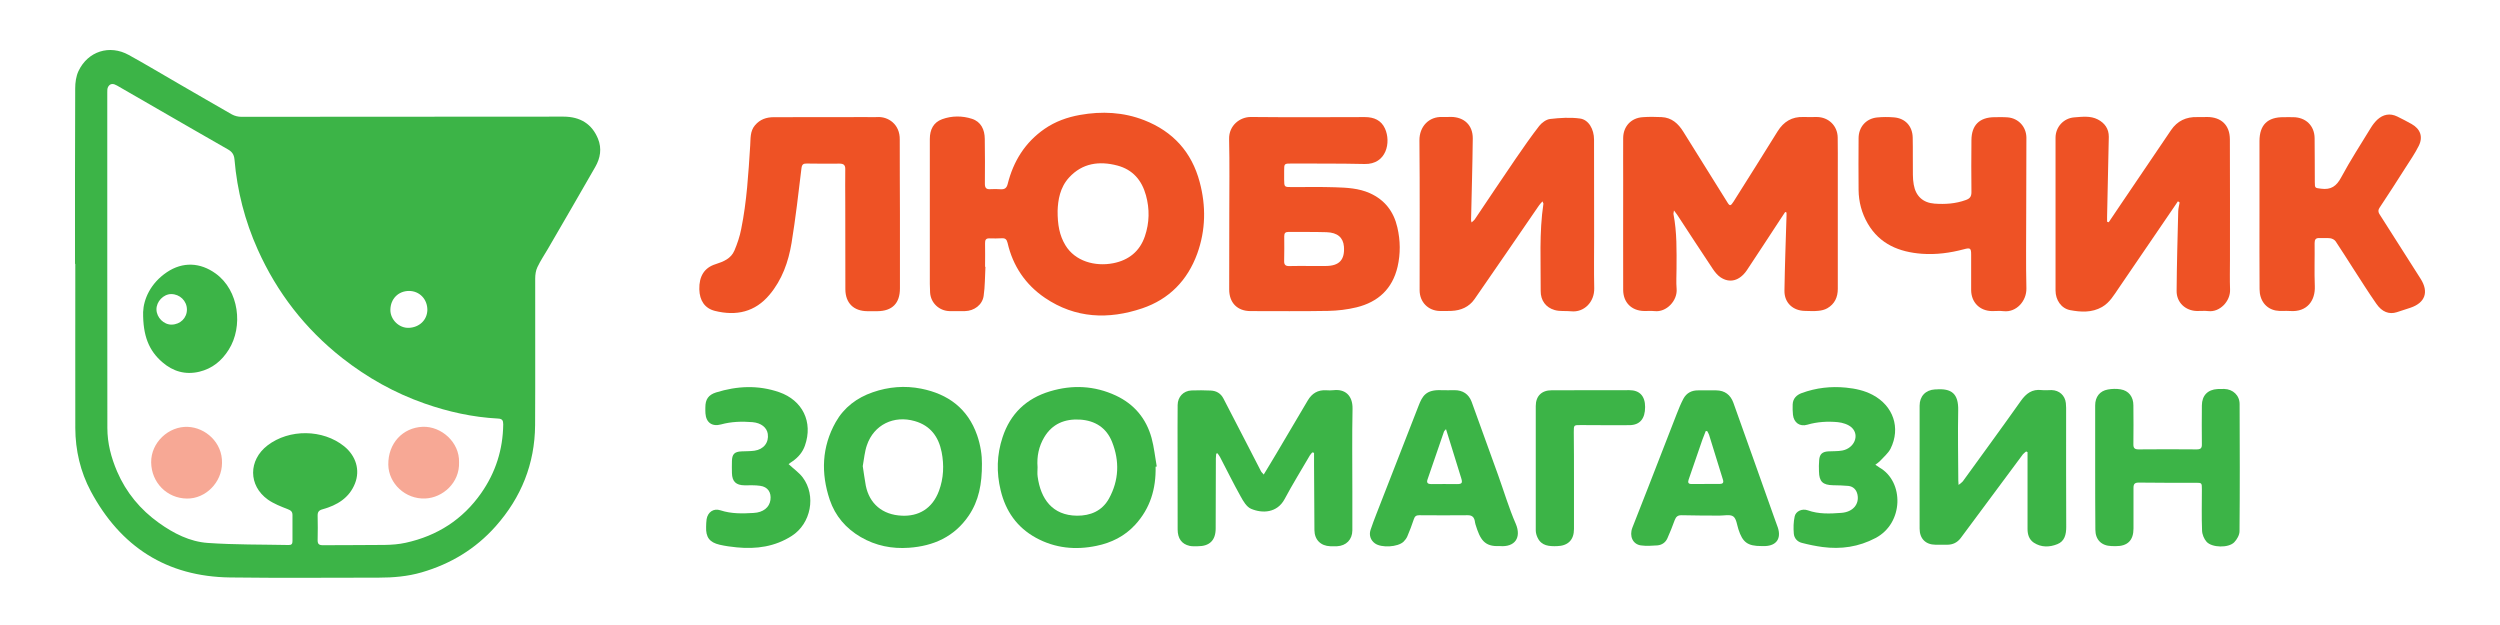 <svg width="200" height="50" viewBox="0 0 200 50" fill="none" xmlns="http://www.w3.org/2000/svg">
<path d="M6.001 21.112C6.001 16.435 5.994 11.751 6.016 7.075C6.016 6.605 6.084 6.098 6.281 5.682C7.03 4.101 8.763 3.548 10.299 4.396C11.631 5.13 12.94 5.917 14.265 6.681C15.695 7.506 17.117 8.338 18.555 9.156C18.775 9.277 19.055 9.345 19.304 9.345C27.893 9.345 36.482 9.337 45.071 9.33C46.44 9.33 47.364 9.935 47.84 11.1C48.158 11.887 48.029 12.644 47.621 13.355C46.372 15.542 45.101 17.722 43.837 19.901C43.55 20.393 43.232 20.862 42.99 21.377C42.861 21.649 42.816 21.982 42.816 22.285C42.808 26.197 42.831 30.102 42.808 34.014C42.785 37.101 41.703 39.795 39.653 42.103C38.041 43.919 36.05 45.115 33.735 45.788C32.615 46.114 31.457 46.212 30.299 46.212C26.342 46.212 22.377 46.25 18.419 46.197C13.334 46.136 9.641 43.738 7.265 39.303C6.433 37.744 6.031 36.027 6.024 34.241C6.016 29.867 6.024 25.486 6.024 21.112C6.009 21.112 6.009 21.112 6.001 21.112ZM8.582 20.998C8.589 25.41 8.589 29.829 8.589 34.241C8.589 35.459 8.892 36.609 9.369 37.722C10.095 39.409 11.23 40.771 12.713 41.831C13.886 42.671 15.188 43.337 16.626 43.435C18.775 43.586 20.931 43.556 23.088 43.601C23.315 43.609 23.406 43.511 23.398 43.284C23.391 42.587 23.391 41.899 23.398 41.203C23.398 40.93 23.27 40.832 23.02 40.733C22.475 40.522 21.907 40.302 21.431 39.969C19.857 38.842 19.864 36.814 21.401 35.633C23.141 34.301 25.827 34.332 27.53 35.701C28.476 36.466 28.824 37.601 28.4 38.675C27.939 39.84 26.962 40.423 25.812 40.741C25.502 40.824 25.404 40.961 25.411 41.263C25.426 41.906 25.426 42.55 25.411 43.193C25.404 43.495 25.494 43.617 25.82 43.617C27.469 43.601 29.127 43.617 30.776 43.594C31.344 43.586 31.919 43.541 32.464 43.42C34.976 42.867 37.019 41.566 38.502 39.44C39.653 37.79 40.235 35.959 40.258 33.946C40.258 33.635 40.182 33.499 39.834 33.484C37.821 33.378 35.869 32.947 33.97 32.281C31.571 31.441 29.384 30.215 27.386 28.649C24.412 26.31 22.165 23.412 20.621 19.969C19.592 17.676 18.971 15.262 18.759 12.758C18.722 12.349 18.555 12.13 18.215 11.94C16.429 10.926 14.65 9.89 12.872 8.868C11.707 8.195 10.534 7.521 9.369 6.848C9.096 6.689 8.831 6.636 8.65 6.946C8.574 7.075 8.582 7.264 8.582 7.423C8.574 11.948 8.582 16.473 8.582 20.998ZM34.189 24.805C34.197 23.934 33.561 23.276 32.721 23.276C31.866 23.276 31.238 23.912 31.23 24.789C31.223 25.561 31.919 26.265 32.721 26.227C33.523 26.189 34.166 25.629 34.189 24.805Z" fill="#3CB447"/>
<path d="M78.835 21.346C78.79 22.126 78.805 22.913 78.691 23.677C78.585 24.396 77.927 24.873 77.201 24.888C76.784 24.895 76.368 24.895 75.952 24.888C75.135 24.865 74.461 24.237 74.408 23.412C74.378 22.951 74.386 22.482 74.386 22.012C74.386 18.38 74.393 14.748 74.386 11.116C74.386 10.366 74.681 9.784 75.377 9.534C76.149 9.254 76.981 9.254 77.753 9.504C78.48 9.738 78.775 10.366 78.782 11.108C78.797 12.304 78.805 13.507 78.79 14.702C78.79 15.035 78.903 15.156 79.229 15.134C79.501 15.111 79.781 15.126 80.061 15.141C80.371 15.156 80.53 15.05 80.613 14.725C81.067 12.902 82.006 11.388 83.572 10.306C84.427 9.716 85.388 9.375 86.402 9.194C88.15 8.883 89.876 8.967 91.54 9.617C93.841 10.518 95.339 12.167 95.975 14.566C96.489 16.488 96.459 18.41 95.778 20.295C94.999 22.436 93.523 23.942 91.374 24.668C88.68 25.576 86.031 25.478 83.595 23.828C82.036 22.769 81.03 21.278 80.606 19.432C80.538 19.152 80.424 19.046 80.152 19.061C79.826 19.076 79.493 19.084 79.168 19.069C78.88 19.054 78.797 19.19 78.805 19.455C78.82 20.083 78.805 20.718 78.805 21.346C78.812 21.339 78.82 21.339 78.835 21.346ZM84.609 16.852C84.601 17.979 84.76 18.834 85.229 19.614C86.001 20.9 87.598 21.339 89.051 21.059C90.299 20.817 91.185 20.105 91.593 18.895C91.957 17.82 91.979 16.723 91.677 15.626C91.344 14.415 90.617 13.567 89.384 13.242C87.939 12.864 86.591 13.045 85.532 14.195C84.79 14.998 84.639 16.019 84.609 16.852Z" fill="#EE5225"/>
<path d="M142.817 16.957C142.68 17.162 142.544 17.366 142.415 17.563C141.53 18.91 140.652 20.264 139.759 21.604C139.177 22.466 138.382 22.686 137.633 22.179C137.391 22.012 137.194 21.763 137.028 21.52C136.067 20.083 135.128 18.637 134.182 17.192C134.114 17.094 134.046 17.003 133.918 16.836C133.895 17.003 133.865 17.078 133.88 17.139C134.16 18.584 134.129 20.052 134.122 21.513C134.122 22.043 134.084 22.572 134.129 23.102C134.213 24.048 133.312 25.001 132.366 24.888C132.094 24.858 131.814 24.888 131.534 24.88C130.527 24.865 129.854 24.199 129.854 23.185C129.846 20.272 129.854 17.358 129.854 14.445C129.854 13.31 129.846 12.175 129.854 11.04C129.862 10.117 130.482 9.436 131.413 9.375C131.912 9.337 132.419 9.345 132.926 9.368C133.736 9.405 134.266 9.89 134.667 10.54C135.847 12.432 137.028 14.324 138.208 16.216C138.382 16.496 138.458 16.481 138.677 16.14C139.858 14.264 141.046 12.387 142.211 10.503C142.695 9.731 143.361 9.322 144.285 9.36C144.64 9.375 144.988 9.36 145.344 9.36C146.282 9.368 147.001 10.056 147.016 11.002C147.031 11.85 147.024 12.69 147.024 13.537C147.024 16.73 147.024 19.916 147.024 23.11C147.024 23.776 146.774 24.32 146.184 24.661C145.972 24.782 145.715 24.843 145.473 24.865C145.125 24.903 144.769 24.88 144.413 24.873C143.445 24.865 142.741 24.23 142.756 23.253C142.786 21.248 142.862 19.25 142.922 17.253C142.922 17.169 142.922 17.086 142.922 17.003C142.885 16.988 142.847 16.973 142.817 16.957Z" fill="#EE5225"/>
<path d="M98.343 17.101C98.343 15.111 98.373 13.113 98.328 11.123C98.305 10.033 99.198 9.352 100.076 9.359C103.11 9.39 106.152 9.375 109.194 9.367C109.913 9.367 110.496 9.617 110.798 10.283C111.298 11.38 110.919 13.158 109.171 13.12C107.234 13.075 105.289 13.09 103.345 13.082C102.732 13.082 102.732 13.082 102.732 13.68C102.732 13.907 102.732 14.134 102.732 14.361C102.739 14.967 102.739 14.967 103.36 14.967C104.51 14.967 105.653 14.944 106.803 14.982C107.749 15.012 108.695 15.057 109.58 15.451C110.783 15.988 111.502 16.927 111.79 18.198C112.032 19.242 112.047 20.294 111.805 21.346C111.389 23.117 110.246 24.161 108.528 24.585C107.787 24.766 107.015 24.857 106.25 24.872C104.185 24.91 102.119 24.887 100.045 24.887C98.986 24.887 98.335 24.221 98.335 23.154C98.343 21.134 98.343 19.121 98.343 17.101ZM104.722 21.278C105.176 21.278 105.63 21.278 106.084 21.278C107.151 21.27 107.597 20.771 107.514 19.719C107.454 19.008 107.007 18.607 106.129 18.576C105.108 18.546 104.094 18.561 103.072 18.554C102.83 18.554 102.739 18.652 102.739 18.894C102.747 19.56 102.747 20.226 102.732 20.892C102.724 21.187 102.853 21.293 103.14 21.285C103.662 21.27 104.192 21.278 104.722 21.278Z" fill="#EE5225"/>
<path d="M168.696 17.782C169.006 17.32 169.324 16.851 169.634 16.389C170.981 14.399 172.328 12.402 173.683 10.411C174.182 9.677 174.893 9.337 175.786 9.367C176.051 9.375 176.316 9.36 176.581 9.36C177.701 9.367 178.382 10.01 178.39 11.138C178.405 14.339 178.397 17.547 178.397 20.748C178.397 21.558 178.374 22.36 178.405 23.17C178.442 24.085 177.587 25.001 176.657 24.887C176.362 24.85 176.051 24.887 175.749 24.88C174.833 24.857 174.122 24.199 174.129 23.276C174.144 21.149 174.205 19.015 174.258 16.889C174.265 16.662 174.333 16.427 174.371 16.2C174.326 16.17 174.281 16.132 174.235 16.102C174.159 16.208 174.091 16.321 174.016 16.427C172.51 18.637 171.004 20.839 169.498 23.049C169.112 23.609 168.779 24.206 168.159 24.562C167.349 25.024 166.471 24.971 165.616 24.812C164.897 24.675 164.443 24.002 164.443 23.238C164.436 19.167 164.436 15.088 164.443 11.017C164.443 10.162 165.086 9.458 165.934 9.39C166.57 9.344 167.228 9.246 167.826 9.556C168.378 9.844 168.711 10.305 168.704 10.949C168.666 13.075 168.613 15.209 168.567 17.335C168.567 17.472 168.567 17.6 168.567 17.736C168.613 17.752 168.651 17.767 168.696 17.782Z" fill="#EE5225"/>
<path d="M123.399 16.11C123.278 16.246 123.179 16.344 123.104 16.458C121.393 18.947 119.691 21.444 117.965 23.927C117.527 24.555 116.876 24.842 116.111 24.872C115.809 24.887 115.506 24.88 115.203 24.88C114.258 24.865 113.569 24.169 113.569 23.215C113.569 19.22 113.592 15.224 113.554 11.229C113.546 10.124 114.318 9.307 115.4 9.36C115.627 9.375 115.854 9.352 116.081 9.352C117.141 9.367 117.829 10.018 117.822 11.077C117.799 13.257 117.731 15.436 117.685 17.615C117.685 17.653 117.701 17.691 117.723 17.797C117.829 17.699 117.92 17.638 117.973 17.562C119.063 15.943 120.145 14.316 121.25 12.704C121.863 11.811 122.483 10.918 123.141 10.071C123.346 9.814 123.694 9.556 124.004 9.519C124.799 9.428 125.616 9.375 126.395 9.481C127.091 9.572 127.523 10.336 127.523 11.168C127.53 13.756 127.53 16.337 127.53 18.925C127.53 20.302 127.508 21.671 127.538 23.049C127.568 24.154 126.728 25.016 125.684 24.903C125.245 24.857 124.791 24.925 124.375 24.804C123.656 24.6 123.247 24.025 123.255 23.276C123.27 20.945 123.126 18.614 123.474 16.291C123.467 16.253 123.437 16.215 123.399 16.11Z" fill="#EE5225"/>
<path d="M71.995 17.131C71.995 19.114 71.995 21.089 71.995 23.071C71.995 24.267 71.375 24.887 70.187 24.895C69.922 24.895 69.657 24.895 69.392 24.895C68.287 24.887 67.636 24.244 67.629 23.14C67.621 20.816 67.629 18.501 67.621 16.178C67.621 15.292 67.606 14.415 67.621 13.529C67.629 13.196 67.478 13.09 67.16 13.09C66.29 13.098 65.419 13.098 64.549 13.083C64.269 13.075 64.156 13.151 64.118 13.454C63.876 15.451 63.649 17.456 63.323 19.447C63.074 20.945 62.566 22.383 61.568 23.571C60.41 24.963 58.904 25.296 57.194 24.872C56.384 24.668 55.968 24.048 55.945 23.147C55.922 22.103 56.346 21.414 57.247 21.134C57.882 20.93 58.48 20.688 58.753 20.044C58.987 19.492 59.184 18.909 59.297 18.319C59.744 16.117 59.873 13.877 60.016 11.637C60.054 11.085 59.994 10.495 60.402 10.018C60.803 9.549 61.31 9.375 61.908 9.375C64.383 9.375 66.85 9.375 69.324 9.367C69.604 9.367 69.876 9.382 70.156 9.367C71.049 9.299 72.003 9.942 71.98 11.168C71.972 13.143 71.995 15.133 71.995 17.131Z" fill="#EE5225"/>
<path d="M180.758 17.116C180.758 15.171 180.758 13.234 180.758 11.289C180.758 9.995 181.409 9.36 182.695 9.375C182.945 9.375 183.202 9.367 183.452 9.375C184.458 9.382 185.154 10.048 185.169 11.047C185.185 12.22 185.177 13.393 185.185 14.566C185.185 15.073 185.207 15.027 185.684 15.096C186.479 15.201 186.917 14.899 187.296 14.188C188.022 12.833 188.862 11.546 189.664 10.23C189.808 9.995 189.982 9.768 190.179 9.579C190.648 9.148 191.193 9.034 191.783 9.322C192.169 9.511 192.547 9.708 192.926 9.92C193.637 10.321 193.864 10.956 193.493 11.683C193.191 12.288 192.797 12.856 192.434 13.423C191.753 14.498 191.064 15.565 190.361 16.624C190.186 16.889 190.315 17.071 190.444 17.267C191.511 18.947 192.585 20.627 193.652 22.307C194.318 23.359 194.015 24.214 192.85 24.615C192.479 24.744 192.109 24.865 191.738 24.978C191.132 25.168 190.565 24.963 190.111 24.305C189.46 23.374 188.862 22.413 188.242 21.46C187.773 20.741 187.326 20.007 186.849 19.303C186.766 19.182 186.577 19.084 186.426 19.061C186.138 19.023 185.843 19.061 185.555 19.046C185.253 19.03 185.169 19.167 185.169 19.454C185.185 20.605 185.139 21.747 185.185 22.897C185.23 24.025 184.587 24.986 183.194 24.88C182.816 24.85 182.43 24.91 182.067 24.842C181.265 24.691 180.765 24.025 180.765 23.132C180.75 21.127 180.758 19.121 180.758 17.116Z" fill="#EE5225"/>
<path d="M162.097 17.093C162.097 19.083 162.066 21.081 162.112 23.071C162.134 24.093 161.294 25.001 160.303 24.895C159.993 24.857 159.675 24.887 159.357 24.887C158.381 24.872 157.7 24.191 157.692 23.207C157.685 22.262 157.692 21.316 157.692 20.37C157.692 19.855 157.624 19.802 157.117 19.939C156.012 20.234 154.893 20.385 153.75 20.302C151.941 20.166 150.383 19.537 149.421 17.888C148.937 17.055 148.695 16.147 148.687 15.186C148.672 13.809 148.68 12.439 148.687 11.062C148.687 10.169 149.278 9.488 150.163 9.397C150.61 9.352 151.071 9.352 151.525 9.39C152.418 9.465 152.993 10.086 153.016 10.994C153.039 11.993 153.016 12.984 153.031 13.983C153.031 14.248 153.054 14.513 153.099 14.77C153.258 15.686 153.833 16.223 154.764 16.291C155.611 16.352 156.444 16.299 157.261 16.003C157.579 15.89 157.715 15.739 157.715 15.376C157.692 13.991 157.708 12.598 157.715 11.213C157.723 10.01 158.358 9.382 159.569 9.375C159.925 9.375 160.28 9.36 160.628 9.39C161.484 9.465 162.104 10.154 162.112 11.009C162.104 13.037 162.097 15.065 162.097 17.093Z" fill="#EE5225"/>
<path d="M101.098 37.964C101.469 37.343 101.817 36.791 102.142 36.231C102.974 34.831 103.799 33.431 104.624 32.031C104.957 31.471 105.426 31.183 106.092 31.221C106.296 31.236 106.501 31.236 106.698 31.214C107.56 31.115 108.226 31.592 108.203 32.712C108.158 34.914 108.188 37.124 108.188 39.333C108.188 40.37 108.196 41.399 108.188 42.436C108.181 43.17 107.696 43.662 106.962 43.7C106.788 43.707 106.607 43.707 106.433 43.7C105.661 43.677 105.161 43.185 105.154 42.406C105.139 40.665 105.131 38.925 105.124 37.184C105.124 36.866 105.124 36.549 105.124 36.223C105.078 36.216 105.033 36.2 104.98 36.193C104.919 36.269 104.844 36.344 104.791 36.428C104.11 37.593 103.406 38.736 102.77 39.924C102.172 41.044 100.984 41.089 100.084 40.703C99.728 40.552 99.463 40.098 99.259 39.727C98.676 38.683 98.147 37.608 97.594 36.549C97.541 36.45 97.466 36.359 97.397 36.261C97.367 36.269 97.329 36.276 97.299 36.291C97.291 36.42 97.269 36.549 97.269 36.677C97.261 38.546 97.261 40.408 97.254 42.277C97.254 43.23 96.762 43.707 95.801 43.7C95.589 43.7 95.37 43.715 95.165 43.669C94.537 43.526 94.212 43.079 94.212 42.353C94.204 39.613 94.204 36.882 94.204 34.142C94.204 33.56 94.204 32.984 94.212 32.402C94.219 31.751 94.666 31.267 95.317 31.236C95.831 31.214 96.353 31.221 96.868 31.244C97.314 31.267 97.662 31.471 97.874 31.88C98.487 33.068 99.1 34.256 99.713 35.436C100.099 36.185 100.485 36.934 100.871 37.684C100.901 37.759 100.984 37.828 101.098 37.964Z" fill="#3CB447"/>
<path d="M162.089 36.117C162.006 36.193 161.9 36.261 161.832 36.344C160.447 38.206 159.063 40.067 157.685 41.929C157.405 42.3 157.133 42.678 156.853 43.049C156.581 43.404 156.225 43.578 155.778 43.578C155.461 43.578 155.15 43.578 154.833 43.578C154.046 43.571 153.569 43.087 153.569 42.292C153.561 40.075 153.569 37.85 153.569 35.633C153.569 34.573 153.569 33.514 153.569 32.455C153.569 31.698 154.046 31.198 154.795 31.153C154.817 31.153 154.848 31.153 154.87 31.153C156.127 31.055 156.686 31.486 156.656 32.84C156.618 34.71 156.656 36.571 156.664 38.44C156.664 38.523 156.679 38.614 156.686 38.796C156.845 38.66 156.966 38.592 157.042 38.486C158.586 36.352 160.145 34.225 161.666 32.076C162.089 31.478 162.566 31.115 163.33 31.206C163.595 31.236 163.86 31.206 164.125 31.206C164.738 31.221 165.2 31.63 165.268 32.243C165.298 32.492 165.29 32.75 165.29 32.999C165.29 36.049 165.283 39.106 165.298 42.156C165.298 42.761 165.169 43.306 164.587 43.533C163.966 43.783 163.3 43.805 162.702 43.412C162.332 43.162 162.203 42.769 162.203 42.322C162.211 40.393 162.203 38.463 162.203 36.533C162.203 36.412 162.203 36.291 162.203 36.17C162.165 36.155 162.127 36.14 162.089 36.117Z" fill="#3CB447"/>
<path d="M92.448 37.336C92.486 39.091 92.025 40.665 90.814 41.982C89.966 42.905 88.9 43.427 87.711 43.669C86.039 44.018 84.397 43.859 82.868 43.019C81.355 42.186 80.454 40.892 80.053 39.228C79.705 37.797 79.743 36.375 80.205 34.982C80.825 33.091 82.112 31.872 84.004 31.305C85.797 30.767 87.56 30.851 89.27 31.645C90.738 32.334 91.692 33.477 92.123 35.028C92.327 35.769 92.403 36.556 92.539 37.321C92.509 37.321 92.479 37.328 92.448 37.336ZM83.005 37.374C83.005 37.623 82.974 37.881 83.012 38.13C83.254 39.909 84.185 41.233 86.153 41.256C87.242 41.263 88.165 40.877 88.718 39.886C89.52 38.425 89.573 36.889 88.968 35.361C88.521 34.226 87.613 33.643 86.395 33.567C85.184 33.499 84.185 33.9 83.542 34.975C83.103 35.709 82.936 36.519 83.005 37.374Z" fill="#3CB447"/>
<path d="M78.555 37.086C78.563 38.72 78.306 40.06 77.496 41.255C76.346 42.943 74.681 43.684 72.713 43.821C71.359 43.919 70.057 43.662 68.862 42.966C67.666 42.269 66.819 41.278 66.38 39.984C65.668 37.858 65.737 35.762 66.856 33.771C67.522 32.591 68.552 31.819 69.823 31.38C71.087 30.941 72.388 30.835 73.697 31.093C75.846 31.524 77.42 32.674 78.169 34.816C78.449 35.625 78.563 36.45 78.555 37.086ZM69.021 37.29C69.104 37.805 69.164 38.334 69.263 38.849C69.55 40.287 70.587 41.187 72.146 41.255C73.447 41.316 74.575 40.733 75.12 39.265C75.491 38.259 75.536 37.215 75.332 36.17C75.09 34.952 74.446 34.051 73.183 33.688C71.51 33.204 69.914 33.976 69.354 35.61C69.172 36.132 69.127 36.708 69.021 37.29Z" fill="#3CB447"/>
<path d="M167.614 37.419C167.614 35.754 167.614 34.089 167.614 32.425C167.614 31.759 167.977 31.274 168.628 31.161C168.954 31.1 169.309 31.093 169.642 31.146C170.301 31.252 170.671 31.744 170.671 32.432C170.679 33.469 170.687 34.498 170.671 35.535C170.664 35.845 170.77 35.951 171.088 35.951C172.639 35.936 174.19 35.936 175.741 35.951C176.059 35.951 176.158 35.845 176.15 35.535C176.135 34.498 176.142 33.469 176.15 32.432C176.158 31.638 176.612 31.169 177.406 31.123C177.58 31.116 177.762 31.116 177.936 31.116C178.632 31.131 179.169 31.63 179.169 32.326C179.184 35.716 179.192 39.106 179.162 42.497C179.162 42.799 178.957 43.155 178.738 43.382C178.284 43.851 176.96 43.821 176.528 43.344C176.324 43.117 176.173 42.754 176.165 42.444C176.12 41.346 176.15 40.249 176.15 39.152C176.15 38.622 176.15 38.622 175.635 38.622C174.122 38.622 172.609 38.63 171.095 38.607C170.77 38.607 170.679 38.728 170.679 39.031C170.687 40.113 170.687 41.195 170.679 42.285C170.679 43.231 170.202 43.7 169.256 43.692C169.143 43.692 169.029 43.692 168.916 43.685C168.114 43.662 167.629 43.178 167.629 42.368C167.614 40.726 167.614 39.069 167.614 37.419Z" fill="#3CB447"/>
<path d="M140.917 43.685C139.812 43.685 139.411 43.397 139.071 42.338C138.957 41.982 138.912 41.498 138.662 41.316C138.412 41.134 137.943 41.248 137.565 41.248C136.558 41.24 135.544 41.248 134.538 41.218C134.228 41.21 134.084 41.331 133.978 41.604C133.796 42.095 133.607 42.595 133.388 43.072C133.236 43.405 132.949 43.601 132.585 43.632C132.147 43.662 131.7 43.692 131.269 43.632C130.626 43.541 130.33 42.898 130.588 42.217C130.996 41.157 131.413 40.105 131.829 39.053C132.601 37.071 133.365 35.081 134.144 33.098C134.303 32.689 134.47 32.281 134.674 31.895C134.924 31.433 135.34 31.221 135.862 31.229C136.339 31.229 136.823 31.221 137.3 31.229C137.988 31.236 138.443 31.592 138.67 32.22C139.767 35.277 140.849 38.342 141.939 41.407C142.037 41.679 142.143 41.952 142.234 42.224C142.506 43.087 142.113 43.647 141.22 43.685C141.121 43.692 141.015 43.685 140.917 43.685ZM136.573 34.483C136.536 34.483 136.498 34.483 136.46 34.483C136.369 34.71 136.278 34.937 136.195 35.164C135.824 36.231 135.453 37.305 135.09 38.372C135.022 38.577 135.045 38.721 135.31 38.721C136.066 38.713 136.823 38.713 137.58 38.713C137.837 38.713 137.913 38.607 137.83 38.357C137.459 37.169 137.096 35.974 136.725 34.785C136.694 34.68 136.626 34.589 136.573 34.483Z" fill="#3CB447"/>
<path d="M119.956 43.684C118.745 43.745 118.412 43.162 118.041 41.959C118.011 41.861 117.996 41.762 117.981 41.664C117.913 41.346 117.738 41.21 117.398 41.218C116.112 41.233 114.825 41.225 113.539 41.218C113.297 41.218 113.183 41.301 113.107 41.535C112.956 42.005 112.774 42.459 112.585 42.913C112.517 43.071 112.404 43.215 112.283 43.336C111.821 43.775 110.512 43.843 109.997 43.472C109.657 43.23 109.505 42.822 109.642 42.398C109.778 41.967 109.952 41.543 110.111 41.119C111.231 38.228 112.358 35.345 113.486 32.462C113.788 31.683 114.076 31.161 115.302 31.214C115.658 31.229 116.006 31.214 116.361 31.214C117.027 31.214 117.496 31.524 117.731 32.144C118.442 34.097 119.146 36.049 119.85 38.009C120.319 39.311 120.712 40.65 121.265 41.914C121.719 42.988 121.219 43.798 119.956 43.684ZM115.68 34.331C115.582 34.445 115.536 34.475 115.521 34.52C115.075 35.807 114.636 37.086 114.197 38.372C114.106 38.645 114.25 38.728 114.507 38.728C115.188 38.72 115.869 38.72 116.55 38.728C116.951 38.728 117.02 38.645 116.899 38.259C116.634 37.396 116.369 36.526 116.096 35.663C115.968 35.247 115.839 34.831 115.68 34.331Z" fill="#3CB447"/>
<path d="M150.028 37.177C150.179 37.275 150.27 37.351 150.361 37.404C152.336 38.532 152.306 41.853 150.043 43.042C148.696 43.753 147.281 43.957 145.798 43.761C145.238 43.685 144.686 43.571 144.141 43.428C143.785 43.337 143.535 43.057 143.505 42.694C143.467 42.239 143.475 41.763 143.573 41.316C143.664 40.892 144.171 40.666 144.618 40.824C145.503 41.142 146.411 41.097 147.311 41.029C148.235 40.961 148.757 40.333 148.598 39.568C148.515 39.175 148.257 38.91 147.856 38.872C147.455 38.834 147.054 38.827 146.653 38.819C145.821 38.804 145.533 38.532 145.518 37.714C145.51 37.412 145.503 37.109 145.533 36.806C145.571 36.33 145.783 36.14 146.26 36.11C146.638 36.087 147.024 36.11 147.387 36.042C148.341 35.86 148.787 34.824 148.144 34.211C147.871 33.953 147.41 33.81 147.024 33.772C146.207 33.696 145.389 33.742 144.587 33.976C143.982 34.158 143.505 33.81 143.437 33.181C143.407 32.909 143.407 32.629 143.414 32.349C143.437 31.872 143.732 31.592 144.148 31.441C145.291 31.025 146.472 30.889 147.682 31.01C148.424 31.085 149.15 31.237 149.816 31.592C151.458 32.463 152.071 34.226 151.246 35.891C151.05 36.276 150.671 36.579 150.369 36.912C150.285 37.003 150.172 37.063 150.028 37.177Z" fill="#3CB447"/>
<path d="M63.088 37.131C63.496 37.51 63.92 37.805 64.215 38.191C65.312 39.651 64.881 41.891 63.337 42.875C61.99 43.737 60.507 43.942 58.949 43.79C58.487 43.745 58.025 43.684 57.571 43.578C56.754 43.389 56.459 42.973 56.489 42.148C56.497 41.944 56.497 41.74 56.527 41.543C56.618 40.968 57.087 40.642 57.632 40.824C58.51 41.112 59.395 41.089 60.288 41.036C61.06 40.998 61.552 40.59 61.635 39.999C61.718 39.386 61.423 38.947 60.81 38.864C60.401 38.804 59.985 38.826 59.569 38.826C58.88 38.819 58.57 38.524 58.555 37.843C58.547 37.525 58.547 37.215 58.555 36.897C58.563 36.329 58.759 36.132 59.334 36.11C59.675 36.095 60.016 36.102 60.356 36.057C61.098 35.951 61.521 35.398 61.423 34.71C61.347 34.203 60.893 33.832 60.197 33.772C59.35 33.703 58.51 33.726 57.685 33.953C56.974 34.15 56.489 33.809 56.436 33.075C56.421 32.909 56.429 32.75 56.429 32.583C56.429 31.948 56.671 31.592 57.284 31.395C58.964 30.873 60.644 30.79 62.331 31.373C64.208 32.023 65.055 33.764 64.397 35.641C64.215 36.17 63.867 36.579 63.413 36.897C63.285 36.972 63.179 37.063 63.088 37.131Z" fill="#3CB447"/>
<path d="M125.918 38.425C125.918 39.727 125.918 41.02 125.918 42.322C125.918 43.192 125.442 43.669 124.556 43.692C123.936 43.707 123.323 43.684 123.005 43.011C122.922 42.837 122.861 42.625 122.861 42.435C122.854 39.121 122.854 35.807 122.861 32.485C122.861 31.683 123.33 31.221 124.14 31.221C126.206 31.213 128.279 31.213 130.345 31.213C131.17 31.213 131.609 31.683 131.609 32.56C131.609 33.506 131.185 34.006 130.353 34.013C129.051 34.021 127.757 34.013 126.456 34.006C125.903 34.006 125.903 33.998 125.903 34.566C125.918 35.86 125.918 37.139 125.918 38.425Z" fill="#3CB447"/>
<path d="M11.45 24.963C11.488 23.942 12.033 22.663 13.349 21.777C14.621 20.922 16.02 20.991 17.254 21.883C19.131 23.238 19.464 26.129 18.298 27.975C17.738 28.868 16.982 29.488 15.945 29.738C14.825 30.003 13.841 29.715 12.994 28.982C11.927 28.066 11.427 26.885 11.45 24.963ZM14.954 24.751C14.946 24.07 14.386 23.526 13.69 23.526C13.069 23.533 12.502 24.131 12.517 24.767C12.532 25.41 13.107 25.977 13.728 25.97C14.431 25.955 14.961 25.433 14.954 24.751Z" fill="#3CB447"/>
<path d="M36.724 36.98C36.785 38.623 35.415 39.818 34.03 39.879C32.434 39.954 31.087 38.683 31.064 37.177C31.041 35.467 32.214 34.211 33.818 34.143C35.309 34.09 36.77 35.384 36.724 36.98Z" fill="#F7A895"/>
<path d="M17.761 37.048C17.753 38.584 16.459 39.901 14.961 39.885C13.349 39.87 12.116 38.599 12.093 36.995C12.07 35.391 13.508 34.081 15.029 34.15C16.429 34.203 17.806 35.398 17.761 37.048Z" fill="#F7A895"/>
</svg>
